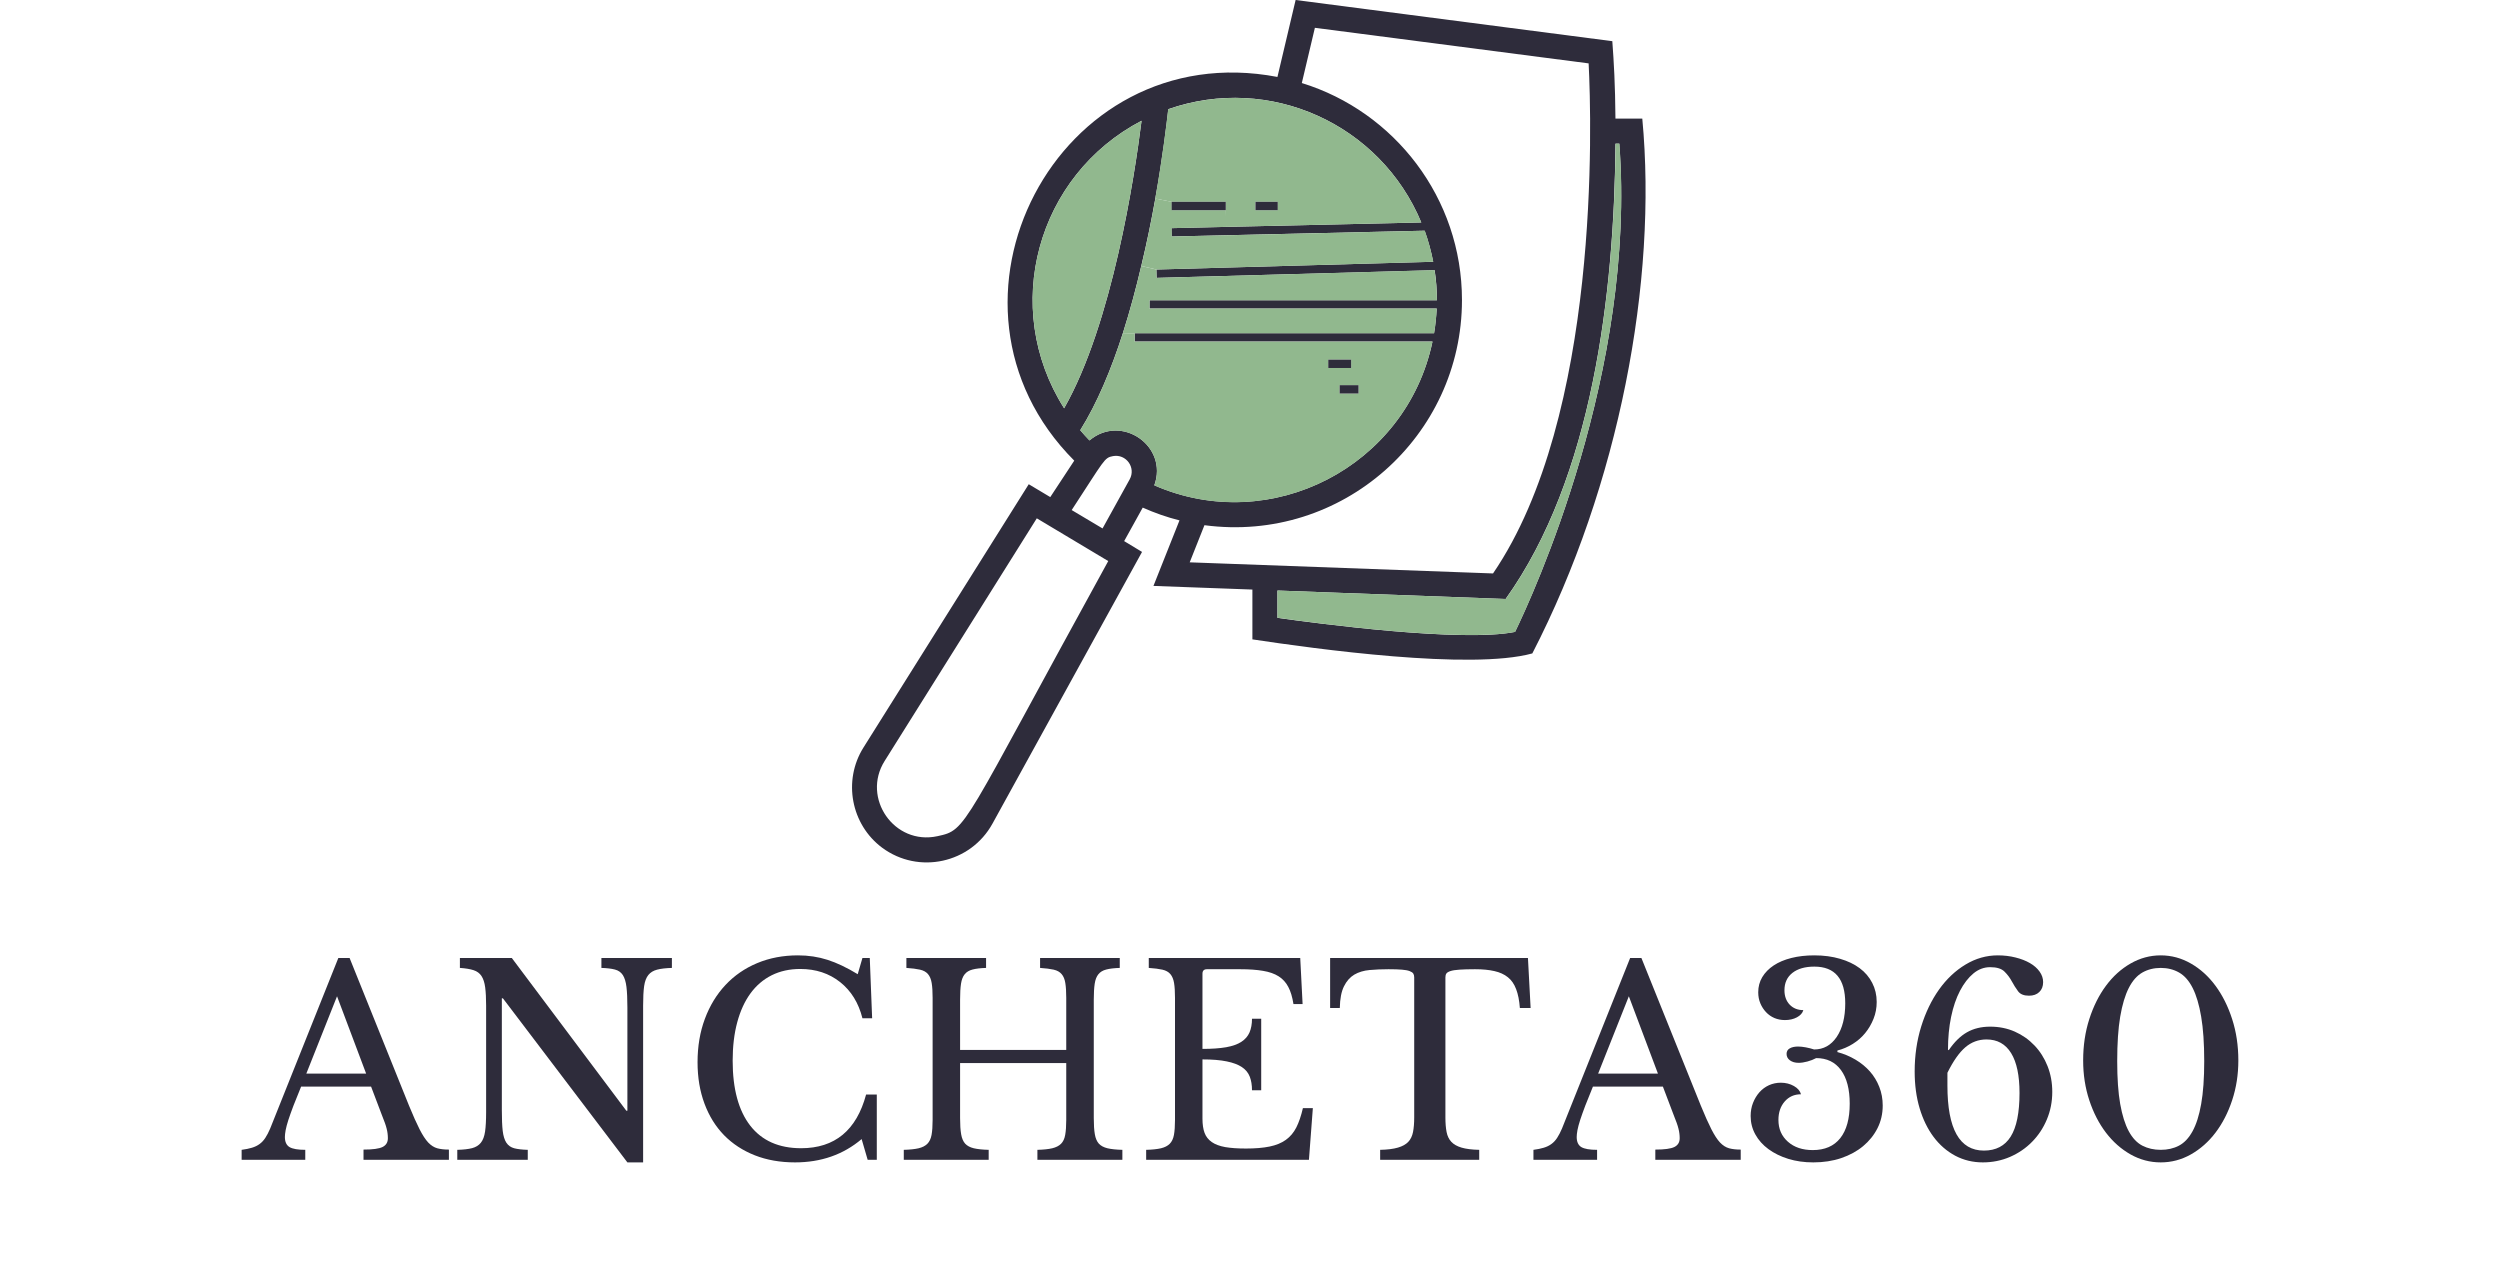 <svg xmlns="http://www.w3.org/2000/svg" xmlns:xlink="http://www.w3.org/1999/xlink" width="838" zoomAndPan="magnify" viewBox="0 0 628.5 322.5" height="430" preserveAspectRatio="xMidYMid meet"><defs><clipPath id="a90de2975e"><path d="M 214.152 0 L 414 0 L 414 217 L 214.152 217 Z M 214.152 0 "></path></clipPath></defs><g id="5cf25d64c7"><g clip-rule="nonzero" clip-path="url(#a90de2975e)"><path style=" stroke:none;fill-rule:nonzero;fill:#2e2c3b;fill-opacity:1;" d="M 412.871 29.816 C 416.723 70.648 407.066 121.906 385.227 164.27 C 369.789 168.52 330.711 163.133 314.852 160.738 L 314.852 148.215 L 289.977 147.301 L 296.523 130.824 C 293.359 130.031 290.273 128.945 287.281 127.613 L 282.613 136.035 L 287.109 138.754 L 249.512 207.055 C 244.027 217.035 230.961 219.898 221.797 213.133 C 213.941 207.301 211.867 196.262 217.055 187.961 L 258.629 121.734 L 264.039 124.969 L 270.066 115.805 C 230.812 76.477 265.719 8.746 321.148 19.344 L 325.719 0 L 405.336 10.352 C 405.73 15.711 406.051 21.098 406.125 29.816 Z M 380.879 158.859 C 385.328 149.723 411.438 93.102 407.09 36.113 L 406.125 36.113 C 405.828 73.785 400.371 120.055 378.508 150.586 L 321.148 148.461 L 321.148 155.328 C 331.328 156.762 367.566 161.555 380.879 158.859 Z M 375.348 144.164 C 402.348 104.641 400.125 30.605 399.383 15.934 L 330.562 6.992 L 327.277 20.875 C 350.57 28.062 367.539 49.801 367.539 75.441 C 367.539 109.629 337.43 136.629 302.797 132.035 L 299.09 141.371 Z M 288.988 75.492 L 361.242 75.492 C 361.242 72.996 361.07 70.523 360.672 67.93 L 290.766 69.859 L 290.715 67.758 L 360.305 65.809 C 359.785 63.141 359.066 60.52 358.152 58 L 294.547 59.457 L 294.496 57.359 L 308.23 57.039 L 357.312 55.926 C 347.039 31.223 319.199 18.527 293.707 27.445 C 293.285 31.148 292.297 39.547 290.445 49.898 C 289.508 55.16 288.344 60.941 286.914 66.844 C 285.602 72.453 284.07 78.156 282.293 83.742 C 279.402 92.758 275.848 101.328 271.574 108.148 C 272.312 109.035 273.105 109.875 273.895 110.715 C 281.898 103.949 293.781 112.125 290.199 122.004 C 319.469 134.824 353.535 117.312 360.129 85.867 L 285.258 85.867 L 285.258 83.766 L 360.527 83.766 C 360.871 81.738 361.07 79.664 361.191 77.566 L 288.988 77.566 Z M 283.996 120.523 C 285.652 117.535 283.082 114.051 279.797 114.668 C 277.574 115.09 277.746 115.508 269.422 128.23 L 277.18 132.848 Z M 267.52 102.637 C 279.625 81.418 285.234 44.293 286.988 30.359 C 260.68 44.094 251.488 77.316 267.52 102.637 Z M 278.613 141.051 L 260.652 130.305 L 222.391 191.32 C 216.559 200.609 224.812 212.59 235.68 210.215 C 243.238 208.586 241.438 208.66 278.613 141.051 Z M 278.613 141.051 "></path></g><path style=" stroke:none;fill-rule:nonzero;fill:#91b88e;fill-opacity:1;" d="M 407.113 36.113 C 411.438 93.102 385.328 149.723 380.906 158.859 C 367.59 161.527 331.328 156.762 321.148 155.305 L 321.148 148.461 L 378.535 150.586 C 400.395 120.055 405.855 73.785 406.152 36.113 Z M 407.113 36.113 "></path><path style=" stroke:none;fill-rule:nonzero;fill:#91b88e;fill-opacity:1;" d="M 361.242 75.492 L 288.988 75.492 L 288.988 77.59 L 361.191 77.59 C 361.094 79.691 360.871 81.766 360.527 83.789 L 285.258 83.789 L 282.293 83.766 C 284.07 78.207 285.602 72.477 286.914 66.871 L 290.715 67.758 L 290.766 69.859 L 360.648 67.906 C 361.043 70.523 361.242 72.996 361.242 75.492 Z M 361.242 75.492 "></path><path style=" stroke:none;fill-rule:nonzero;fill:#91b88e;fill-opacity:1;" d="M 360.328 65.809 L 290.742 67.758 L 286.938 66.871 C 288.344 60.965 289.508 55.184 290.469 49.922 L 294.57 50.738 L 294.57 52.84 L 308.18 52.84 L 308.281 57.039 L 294.547 57.359 L 294.594 59.457 L 358.203 58 C 359.094 60.52 359.785 63.141 360.328 65.809 Z M 360.328 65.809 "></path><path style=" stroke:none;fill-rule:nonzero;fill:#91b88e;fill-opacity:1;" d="M 285.258 85.891 L 360.129 85.891 C 353.535 117.336 319.469 134.852 290.199 122.031 C 293.781 112.148 281.898 103.949 273.895 110.742 C 273.105 109.902 272.312 109.062 271.574 108.172 C 275.848 101.328 279.402 92.781 282.293 83.766 L 285.258 83.789 Z M 341.531 98.934 L 341.531 96.832 L 336.785 96.832 L 336.785 98.934 Z M 339.676 92.512 L 339.676 90.41 L 333.922 90.41 L 333.922 92.512 Z M 339.676 92.512 "></path><path style=" stroke:none;fill-rule:nonzero;fill:#91b88e;fill-opacity:1;" d="M 357.312 55.926 L 308.23 57.039 L 308.133 52.84 L 308.133 50.738 L 294.52 50.738 L 290.422 49.922 C 292.25 39.574 293.262 31.176 293.68 27.469 C 319.199 18.527 347.039 31.223 357.312 55.926 Z M 321.199 52.84 L 321.199 50.738 L 315.594 50.738 L 315.594 52.84 Z M 321.199 52.84 "></path><path style=" stroke:none;fill-rule:nonzero;fill:#2e2c3b;fill-opacity:1;" d="M 336.785 96.832 L 341.531 96.832 L 341.531 98.934 L 336.785 98.934 Z M 336.785 96.832 "></path><path style=" stroke:none;fill-rule:nonzero;fill:#2e2c3b;fill-opacity:1;" d="M 333.922 90.41 L 339.676 90.41 L 339.676 92.512 L 333.922 92.512 Z M 333.922 90.41 "></path><path style=" stroke:none;fill-rule:nonzero;fill:#2e2c3b;fill-opacity:1;" d="M 315.617 50.738 L 321.223 50.738 L 321.223 52.84 L 315.617 52.84 Z M 315.617 50.738 "></path><path style=" stroke:none;fill-rule:nonzero;fill:#2e2c3b;fill-opacity:1;" d="M 294.547 50.738 L 308.156 50.738 L 308.156 52.84 L 294.547 52.84 Z M 294.547 50.738 "></path><path style=" stroke:none;fill-rule:nonzero;fill:#91b88e;fill-opacity:1;" d="M 286.988 30.359 C 285.234 44.293 279.625 81.418 267.52 102.637 C 251.488 77.316 260.68 44.094 286.988 30.359 Z M 286.988 30.359 "></path><g style="fill:#2e2c3b;fill-opacity:1;"><g transform="translate(61.137, 291.569)"><path style="stroke:none" d="M 32.156 -18.391 L 14.562 -18.391 C 13.812 -16.586 13.172 -14.992 12.641 -13.609 C 12.117 -12.223 11.691 -11.023 11.359 -10.016 C 11.035 -9.004 10.805 -8.145 10.672 -7.438 C 10.547 -6.738 10.484 -6.172 10.484 -5.734 C 10.484 -4.504 10.875 -3.656 11.656 -3.188 C 12.445 -2.727 13.766 -2.5 15.609 -2.5 L 15.609 0 L -0.391 0 L -0.391 -2.5 C 0.617 -2.633 1.484 -2.812 2.203 -3.031 C 2.93 -3.25 3.566 -3.555 4.109 -3.953 C 4.66 -4.348 5.145 -4.863 5.562 -5.5 C 5.977 -6.133 6.383 -6.914 6.781 -7.844 L 23.922 -50.734 L 26.75 -50.734 L 41.703 -13.578 C 42.711 -11.117 43.594 -9.148 44.344 -7.672 C 45.094 -6.203 45.816 -5.094 46.516 -4.344 C 47.223 -3.602 47.984 -3.117 48.797 -2.891 C 49.609 -2.672 50.582 -2.562 51.719 -2.562 L 51.719 0 L 30.25 0 L 30.25 -2.562 C 32.57 -2.562 34.172 -2.781 35.047 -3.219 C 35.93 -3.664 36.375 -4.395 36.375 -5.406 C 36.375 -5.844 36.348 -6.25 36.297 -6.625 C 36.254 -7 36.176 -7.406 36.062 -7.844 C 35.957 -8.281 35.805 -8.77 35.609 -9.312 C 35.41 -9.863 35.16 -10.516 34.859 -11.266 Z M 15.875 -21.672 L 30.906 -21.672 L 23.594 -41.109 Z M 15.875 -21.672 "></path></g></g><g style="fill:#2e2c3b;fill-opacity:1;"><g transform="translate(111.992, 291.569)"><path style="stroke:none" d="M 45.734 0.656 L 14.438 -40.594 L 14.172 -40.594 L 14.172 -12.453 C 14.172 -10.254 14.242 -8.52 14.391 -7.25 C 14.547 -5.977 14.852 -4.988 15.312 -4.281 C 15.781 -3.582 16.441 -3.117 17.297 -2.891 C 18.148 -2.672 19.281 -2.539 20.688 -2.5 L 20.688 0 L 2.969 0 L 2.969 -2.5 C 4.5 -2.539 5.738 -2.68 6.688 -2.922 C 7.633 -3.172 8.367 -3.625 8.891 -4.281 C 9.422 -4.938 9.773 -5.867 9.953 -7.078 C 10.129 -8.285 10.219 -9.922 10.219 -11.984 L 10.219 -38.75 C 10.219 -40.594 10.141 -42.117 9.984 -43.328 C 9.828 -44.535 9.52 -45.488 9.062 -46.188 C 8.602 -46.895 7.93 -47.391 7.047 -47.672 C 6.172 -47.953 5.031 -48.141 3.625 -48.234 L 3.625 -50.734 L 16.672 -50.734 L 45.469 -12.328 L 45.734 -12.328 L 45.734 -38.281 C 45.734 -40.438 45.656 -42.16 45.5 -43.453 C 45.344 -44.754 45.035 -45.754 44.578 -46.453 C 44.117 -47.148 43.457 -47.609 42.594 -47.828 C 41.738 -48.055 40.609 -48.191 39.203 -48.234 L 39.203 -50.734 L 56.922 -50.734 L 56.922 -48.234 C 55.391 -48.191 54.148 -48.047 53.203 -47.797 C 52.266 -47.555 51.531 -47.109 51 -46.453 C 50.469 -45.797 50.113 -44.852 49.938 -43.625 C 49.77 -42.395 49.688 -40.77 49.688 -38.75 L 49.688 0.656 Z M 45.734 0.656 "></path></g></g><g style="fill:#2e2c3b;fill-opacity:1;"><g transform="translate(171.411, 291.569)"><path style="stroke:none" d="M 45.406 -50.734 L 47.25 -50.734 L 47.844 -35.578 L 45.406 -35.578 C 44.438 -39.441 42.566 -42.473 39.797 -44.672 C 37.023 -46.867 33.688 -47.969 29.781 -47.969 C 27.102 -47.969 24.707 -47.441 22.594 -46.391 C 20.488 -45.336 18.711 -43.82 17.266 -41.844 C 15.816 -39.863 14.707 -37.445 13.938 -34.594 C 13.164 -31.738 12.781 -28.508 12.781 -24.906 C 12.781 -17.832 14.25 -12.395 17.188 -8.594 C 20.133 -4.801 24.398 -2.906 29.984 -2.906 C 38.461 -2.906 43.91 -7.406 46.328 -16.406 L 49.016 -16.406 L 49.016 0 L 46.719 0 L 45.203 -5.203 C 40.586 -1.297 35.008 0.656 28.469 0.656 C 24.727 0.656 21.352 0.062 18.344 -1.125 C 15.344 -2.312 12.773 -3.988 10.641 -6.156 C 8.516 -8.332 6.867 -10.977 5.703 -14.094 C 4.535 -17.219 3.953 -20.691 3.953 -24.516 C 3.953 -28.504 4.566 -32.145 5.797 -35.438 C 7.023 -38.738 8.75 -41.57 10.969 -43.938 C 13.188 -46.312 15.844 -48.145 18.938 -49.438 C 22.039 -50.738 25.457 -51.391 29.188 -51.391 C 31.82 -51.391 34.301 -51.016 36.625 -50.266 C 38.957 -49.523 41.488 -48.32 44.219 -46.656 Z M 45.406 -50.734 "></path></g></g><g style="fill:#2e2c3b;fill-opacity:1;"><g transform="translate(224.242, 291.569)"><path style="stroke:none" d="M 50.734 -10.484 C 50.734 -8.805 50.82 -7.453 51 -6.422 C 51.176 -5.391 51.516 -4.598 52.016 -4.047 C 52.523 -3.504 53.25 -3.117 54.188 -2.891 C 55.133 -2.672 56.379 -2.539 57.922 -2.5 L 57.922 0 L 36.562 0 L 36.562 -2.5 C 38.102 -2.539 39.344 -2.672 40.281 -2.891 C 41.227 -3.117 41.969 -3.492 42.5 -4.016 C 43.031 -4.547 43.379 -5.289 43.547 -6.25 C 43.723 -7.219 43.812 -8.473 43.812 -10.016 L 43.812 -24.312 L 17.125 -24.312 L 17.125 -10.484 C 17.125 -8.805 17.211 -7.453 17.391 -6.422 C 17.566 -5.391 17.906 -4.598 18.406 -4.047 C 18.914 -3.504 19.641 -3.117 20.578 -2.891 C 21.523 -2.672 22.77 -2.539 24.312 -2.5 L 24.312 0 L 2.969 0 L 2.969 -2.5 C 4.5 -2.539 5.738 -2.672 6.688 -2.891 C 7.633 -3.117 8.367 -3.492 8.891 -4.016 C 9.422 -4.547 9.773 -5.289 9.953 -6.25 C 10.129 -7.219 10.219 -8.473 10.219 -10.016 L 10.219 -40.719 C 10.219 -42.258 10.141 -43.5 9.984 -44.438 C 9.828 -45.383 9.52 -46.129 9.062 -46.672 C 8.602 -47.223 7.93 -47.598 7.047 -47.797 C 6.172 -47.992 5.031 -48.141 3.625 -48.234 L 3.625 -50.734 L 23.656 -50.734 L 23.656 -48.234 C 22.25 -48.191 21.113 -48.055 20.25 -47.828 C 19.395 -47.609 18.738 -47.211 18.281 -46.641 C 17.82 -46.078 17.516 -45.289 17.359 -44.281 C 17.203 -43.27 17.125 -41.93 17.125 -40.266 L 17.125 -27.609 L 43.812 -27.609 L 43.812 -40.719 C 43.812 -42.258 43.734 -43.5 43.578 -44.438 C 43.43 -45.383 43.125 -46.129 42.656 -46.672 C 42.195 -47.223 41.531 -47.598 40.656 -47.797 C 39.781 -47.992 38.641 -48.141 37.234 -48.234 L 37.234 -50.734 L 57.266 -50.734 L 57.266 -48.234 C 55.859 -48.191 54.723 -48.055 53.859 -47.828 C 53.004 -47.609 52.348 -47.211 51.891 -46.641 C 51.43 -46.078 51.125 -45.289 50.969 -44.281 C 50.812 -43.27 50.734 -41.93 50.734 -40.266 Z M 50.734 -10.484 "></path></g></g><g style="fill:#2e2c3b;fill-opacity:1;"><g transform="translate(285.176, 291.569)"><path style="stroke:none" d="M 17.125 -27.875 C 19.5 -27.875 21.488 -28.016 23.094 -28.297 C 24.695 -28.586 25.969 -29.039 26.906 -29.656 C 27.852 -30.27 28.535 -31.055 28.953 -32.016 C 29.367 -32.984 29.578 -34.129 29.578 -35.453 L 31.891 -35.453 L 31.891 -17.469 L 29.578 -17.469 C 29.578 -18.781 29.391 -19.922 29.016 -20.891 C 28.648 -21.859 27.992 -22.66 27.047 -23.297 C 26.098 -23.93 24.82 -24.41 23.219 -24.734 C 21.625 -25.066 19.594 -25.234 17.125 -25.234 L 17.125 -10.344 C 17.125 -8.895 17.301 -7.695 17.656 -6.75 C 18.008 -5.812 18.613 -5.047 19.469 -4.453 C 20.32 -3.859 21.453 -3.438 22.859 -3.188 C 24.266 -2.945 26 -2.828 28.062 -2.828 C 30.395 -2.828 32.375 -2.992 34 -3.328 C 35.625 -3.66 36.984 -4.219 38.078 -5 C 39.18 -5.789 40.062 -6.832 40.719 -8.125 C 41.375 -9.426 41.926 -11.047 42.375 -12.984 L 44.875 -12.984 L 43.891 0 L 2.969 0 L 2.969 -2.5 C 4.5 -2.539 5.738 -2.672 6.688 -2.891 C 7.633 -3.117 8.367 -3.492 8.891 -4.016 C 9.422 -4.547 9.773 -5.289 9.953 -6.25 C 10.129 -7.219 10.219 -8.473 10.219 -10.016 L 10.219 -40.719 C 10.219 -42.258 10.141 -43.5 9.984 -44.438 C 9.828 -45.383 9.52 -46.129 9.062 -46.672 C 8.602 -47.223 7.93 -47.598 7.047 -47.797 C 6.172 -47.992 5.031 -48.141 3.625 -48.234 L 3.625 -50.734 L 41.703 -50.734 L 42.297 -39.141 L 40 -39.141 C 39.727 -40.898 39.297 -42.336 38.703 -43.453 C 38.117 -44.578 37.305 -45.469 36.266 -46.125 C 35.234 -46.781 33.926 -47.238 32.344 -47.5 C 30.77 -47.77 28.863 -47.906 26.625 -47.906 L 18.25 -47.906 C 17.5 -47.906 17.125 -47.531 17.125 -46.781 Z M 17.125 -27.875 "></path></g></g><g style="fill:#2e2c3b;fill-opacity:1;"><g transform="translate(333.001, 291.569)"><path style="stroke:none" d="M 51.797 -38.156 L 49.094 -38.156 C 48.957 -40.039 48.645 -41.617 48.156 -42.891 C 47.676 -44.172 46.984 -45.172 46.078 -45.891 C 45.18 -46.617 44.051 -47.133 42.688 -47.438 C 41.332 -47.75 39.711 -47.906 37.828 -47.906 C 36.203 -47.906 34.895 -47.867 33.906 -47.797 C 32.914 -47.734 32.156 -47.613 31.625 -47.438 C 31.102 -47.258 30.766 -47.051 30.609 -46.812 C 30.453 -46.57 30.375 -46.254 30.375 -45.859 L 30.375 -10.609 C 30.375 -9.203 30.473 -7.992 30.672 -6.984 C 30.867 -5.973 31.266 -5.148 31.859 -4.516 C 32.453 -3.879 33.305 -3.395 34.422 -3.062 C 35.547 -2.727 37.031 -2.539 38.875 -2.5 L 38.875 0 L 13.969 0 L 13.969 -2.5 C 15.812 -2.539 17.301 -2.727 18.438 -3.062 C 19.582 -3.395 20.453 -3.879 21.047 -4.516 C 21.641 -5.148 22.035 -5.973 22.234 -6.984 C 22.43 -7.992 22.531 -9.203 22.531 -10.609 L 22.531 -45.859 C 22.531 -46.254 22.453 -46.57 22.297 -46.812 C 22.148 -47.051 21.844 -47.258 21.375 -47.438 C 20.914 -47.613 20.27 -47.734 19.438 -47.797 C 18.602 -47.867 17.484 -47.906 16.078 -47.906 C 14.359 -47.906 12.766 -47.836 11.297 -47.703 C 9.828 -47.566 8.551 -47.18 7.469 -46.547 C 6.395 -45.91 5.531 -44.93 4.875 -43.609 C 4.219 -42.297 3.867 -40.477 3.828 -38.156 L 1.391 -38.156 L 1.391 -50.734 L 51.125 -50.734 Z M 51.797 -38.156 "></path></g></g><g style="fill:#2e2c3b;fill-opacity:1;"><g transform="translate(385.898, 291.569)"><path style="stroke:none" d="M 32.156 -18.391 L 14.562 -18.391 C 13.812 -16.586 13.172 -14.992 12.641 -13.609 C 12.117 -12.223 11.691 -11.023 11.359 -10.016 C 11.035 -9.004 10.805 -8.145 10.672 -7.438 C 10.547 -6.738 10.484 -6.172 10.484 -5.734 C 10.484 -4.504 10.875 -3.656 11.656 -3.188 C 12.445 -2.727 13.766 -2.5 15.609 -2.5 L 15.609 0 L -0.391 0 L -0.391 -2.5 C 0.617 -2.633 1.484 -2.812 2.203 -3.031 C 2.93 -3.25 3.566 -3.555 4.109 -3.953 C 4.66 -4.348 5.145 -4.863 5.562 -5.5 C 5.977 -6.133 6.383 -6.914 6.781 -7.844 L 23.922 -50.734 L 26.75 -50.734 L 41.703 -13.578 C 42.711 -11.117 43.594 -9.148 44.344 -7.672 C 45.094 -6.203 45.816 -5.094 46.516 -4.344 C 47.223 -3.602 47.984 -3.117 48.797 -2.891 C 49.609 -2.672 50.582 -2.562 51.719 -2.562 L 51.719 0 L 30.25 0 L 30.25 -2.562 C 32.57 -2.562 34.172 -2.781 35.047 -3.219 C 35.93 -3.664 36.375 -4.395 36.375 -5.406 C 36.375 -5.844 36.348 -6.25 36.297 -6.625 C 36.254 -7 36.176 -7.406 36.062 -7.844 C 35.957 -8.281 35.805 -8.77 35.609 -9.312 C 35.41 -9.863 35.16 -10.516 34.859 -11.266 Z M 15.875 -21.672 L 30.906 -21.672 L 23.594 -41.109 Z M 15.875 -21.672 "></path></g></g><g style="fill:#2e2c3b;fill-opacity:1;"><g transform="translate(436.753, 291.569)"><path style="stroke:none" d="M 28.266 -14.094 C 28.266 -17.738 27.531 -20.562 26.062 -22.562 C 24.594 -24.562 22.516 -25.562 19.828 -25.562 C 19.172 -25.207 18.438 -24.922 17.625 -24.703 C 16.812 -24.484 16.078 -24.375 15.422 -24.375 C 14.535 -24.375 13.805 -24.582 13.234 -25 C 12.672 -25.414 12.391 -25.957 12.391 -26.625 C 12.391 -27.238 12.648 -27.695 13.172 -28 C 13.703 -28.312 14.406 -28.469 15.281 -28.469 C 15.852 -28.469 16.5 -28.398 17.219 -28.266 C 17.945 -28.129 18.645 -27.953 19.312 -27.734 C 21.676 -27.734 23.57 -28.785 25 -30.891 C 26.426 -33.004 27.141 -35.82 27.141 -39.344 C 27.141 -45.488 24.551 -48.562 19.375 -48.562 C 17.039 -48.562 15.203 -48.035 13.859 -46.984 C 12.523 -45.93 11.859 -44.477 11.859 -42.625 C 11.859 -41.133 12.297 -39.926 13.172 -39 C 14.055 -38.082 15.203 -37.625 16.609 -37.625 C 16.391 -36.875 15.848 -36.27 14.984 -35.812 C 14.129 -35.352 13.129 -35.125 11.984 -35.125 C 11.023 -35.125 10.141 -35.297 9.328 -35.641 C 8.516 -35.992 7.812 -36.488 7.219 -37.125 C 6.625 -37.758 6.148 -38.492 5.797 -39.328 C 5.441 -40.172 5.266 -41.098 5.266 -42.109 C 5.266 -43.516 5.602 -44.785 6.281 -45.922 C 6.969 -47.066 7.926 -48.047 9.156 -48.859 C 10.383 -49.672 11.863 -50.297 13.594 -50.734 C 15.332 -51.172 17.258 -51.391 19.375 -51.391 C 21.75 -51.391 23.898 -51.102 25.828 -50.531 C 27.766 -49.969 29.41 -49.18 30.766 -48.172 C 32.129 -47.16 33.18 -45.926 33.922 -44.469 C 34.672 -43.02 35.047 -41.422 35.047 -39.672 C 35.047 -38.172 34.781 -36.758 34.25 -35.438 C 33.727 -34.125 33.031 -32.93 32.156 -31.859 C 31.281 -30.785 30.238 -29.875 29.031 -29.125 C 27.82 -28.375 26.535 -27.82 25.172 -27.469 L 25.172 -27.078 C 26.797 -26.641 28.312 -26.004 29.719 -25.172 C 31.125 -24.336 32.332 -23.348 33.344 -22.203 C 34.352 -21.055 35.141 -19.758 35.703 -18.312 C 36.273 -16.863 36.562 -15.305 36.562 -13.641 C 36.562 -11.578 36.125 -9.676 35.25 -7.938 C 34.375 -6.207 33.164 -4.703 31.625 -3.422 C 30.094 -2.148 28.258 -1.148 26.125 -0.422 C 24 0.297 21.66 0.656 19.109 0.656 C 16.828 0.656 14.727 0.359 12.812 -0.234 C 10.906 -0.828 9.25 -1.641 7.844 -2.672 C 6.438 -3.703 5.336 -4.93 4.547 -6.359 C 3.754 -7.785 3.359 -9.332 3.359 -11 C 3.359 -12.188 3.555 -13.285 3.953 -14.297 C 4.348 -15.305 4.883 -16.195 5.562 -16.969 C 6.25 -17.738 7.051 -18.332 7.969 -18.75 C 8.895 -19.164 9.883 -19.375 10.938 -19.375 C 12.164 -19.375 13.266 -19.098 14.234 -18.547 C 15.203 -17.992 15.797 -17.301 16.016 -16.469 C 14.336 -16.469 12.973 -15.863 11.922 -14.656 C 10.867 -13.445 10.344 -11.898 10.344 -10.016 C 10.344 -7.773 11.133 -5.953 12.719 -4.547 C 14.301 -3.141 16.383 -2.438 18.969 -2.438 C 22 -2.438 24.305 -3.438 25.891 -5.438 C 27.473 -7.438 28.266 -10.32 28.266 -14.094 Z M 28.266 -14.094 "></path></g></g><g style="fill:#2e2c3b;fill-opacity:1;"><g transform="translate(477.332, 291.569)"><path style="stroke:none" d="M 38.609 -17.062 C 38.609 -14.602 38.156 -12.297 37.25 -10.141 C 36.352 -7.992 35.113 -6.117 33.531 -4.516 C 31.957 -2.91 30.102 -1.645 27.969 -0.719 C 25.844 0.195 23.57 0.656 21.156 0.656 C 18.645 0.656 16.332 0.098 14.219 -1.016 C 12.113 -2.141 10.301 -3.711 8.781 -5.734 C 7.27 -7.754 6.098 -10.156 5.266 -12.938 C 4.43 -15.727 4.016 -18.816 4.016 -22.203 C 4.016 -26.203 4.562 -29.969 5.656 -33.5 C 6.758 -37.039 8.254 -40.141 10.141 -42.797 C 12.035 -45.453 14.254 -47.547 16.797 -49.078 C 19.348 -50.617 22.051 -51.391 24.906 -51.391 C 26.488 -51.391 27.973 -51.211 29.359 -50.859 C 30.742 -50.516 31.953 -50.047 32.984 -49.453 C 34.016 -48.859 34.828 -48.145 35.422 -47.312 C 36.016 -46.477 36.312 -45.598 36.312 -44.672 C 36.312 -43.617 35.988 -42.785 35.344 -42.172 C 34.707 -41.555 33.844 -41.25 32.75 -41.25 C 31.477 -41.25 30.566 -41.617 30.016 -42.359 C 29.461 -43.109 28.941 -43.93 28.453 -44.828 C 27.973 -45.734 27.359 -46.555 26.609 -47.297 C 25.867 -48.047 24.664 -48.422 23 -48.422 C 21.457 -48.422 20.051 -47.895 18.781 -46.844 C 17.508 -45.789 16.391 -44.344 15.422 -42.5 C 14.453 -40.656 13.703 -38.457 13.172 -35.906 C 12.648 -33.363 12.391 -30.617 12.391 -27.672 L 12.578 -27.547 C 13.984 -29.609 15.508 -31.109 17.156 -32.047 C 18.812 -32.992 20.758 -33.469 23 -33.469 C 25.238 -33.469 27.301 -33.051 29.188 -32.219 C 31.07 -31.383 32.719 -30.227 34.125 -28.75 C 35.531 -27.281 36.629 -25.547 37.422 -23.547 C 38.211 -21.555 38.609 -19.395 38.609 -17.062 Z M 12.25 -18.641 C 12.25 -7.754 15.305 -2.312 21.422 -2.312 C 24.441 -2.312 26.688 -3.484 28.156 -5.828 C 29.633 -8.18 30.375 -11.836 30.375 -16.797 C 30.375 -21.191 29.672 -24.531 28.266 -26.812 C 26.859 -29.102 24.797 -30.25 22.078 -30.25 C 20.055 -30.25 18.273 -29.586 16.734 -28.266 C 15.203 -26.953 13.707 -24.82 12.25 -21.875 Z M 12.25 -18.641 "></path></g></g><g style="fill:#2e2c3b;fill-opacity:1;"><g transform="translate(519.689, 291.569)"><path style="stroke:none" d="M 23.516 -51.391 C 26.203 -51.391 28.727 -50.707 31.094 -49.344 C 33.469 -47.988 35.531 -46.125 37.281 -43.75 C 39.039 -41.375 40.438 -38.582 41.469 -35.375 C 42.508 -32.176 43.031 -28.707 43.031 -24.969 C 43.031 -21.414 42.508 -18.078 41.469 -14.953 C 40.438 -11.836 39.039 -9.125 37.281 -6.812 C 35.531 -4.508 33.469 -2.688 31.094 -1.344 C 28.727 -0.008 26.203 0.656 23.516 0.656 C 20.836 0.656 18.312 -0.008 15.938 -1.344 C 13.57 -2.688 11.508 -4.508 9.75 -6.812 C 7.988 -9.125 6.594 -11.836 5.562 -14.953 C 4.531 -18.078 4.016 -21.414 4.016 -24.969 C 4.016 -28.707 4.531 -32.176 5.562 -35.375 C 6.594 -38.582 7.988 -41.375 9.75 -43.75 C 11.508 -46.125 13.57 -47.988 15.938 -49.344 C 18.312 -50.707 20.836 -51.391 23.516 -51.391 Z M 23.516 -2.5 C 25.234 -2.5 26.758 -2.848 28.094 -3.547 C 29.438 -4.254 30.578 -5.461 31.516 -7.172 C 32.461 -8.891 33.188 -11.176 33.688 -14.031 C 34.195 -16.883 34.453 -20.469 34.453 -24.781 C 34.453 -29.258 34.195 -32.988 33.688 -35.969 C 33.188 -38.957 32.473 -41.363 31.547 -43.188 C 30.629 -45.008 29.488 -46.305 28.125 -47.078 C 26.77 -47.848 25.234 -48.234 23.516 -48.234 C 21.805 -48.234 20.27 -47.848 18.906 -47.078 C 17.551 -46.305 16.41 -45.008 15.484 -43.188 C 14.555 -41.363 13.836 -38.957 13.328 -35.969 C 12.828 -32.988 12.578 -29.258 12.578 -24.781 C 12.578 -20.469 12.828 -16.883 13.328 -14.031 C 13.836 -11.176 14.555 -8.891 15.484 -7.172 C 16.41 -5.461 17.551 -4.254 18.906 -3.547 C 20.27 -2.848 21.805 -2.5 23.516 -2.5 Z M 23.516 -2.5 "></path></g></g></g></svg>